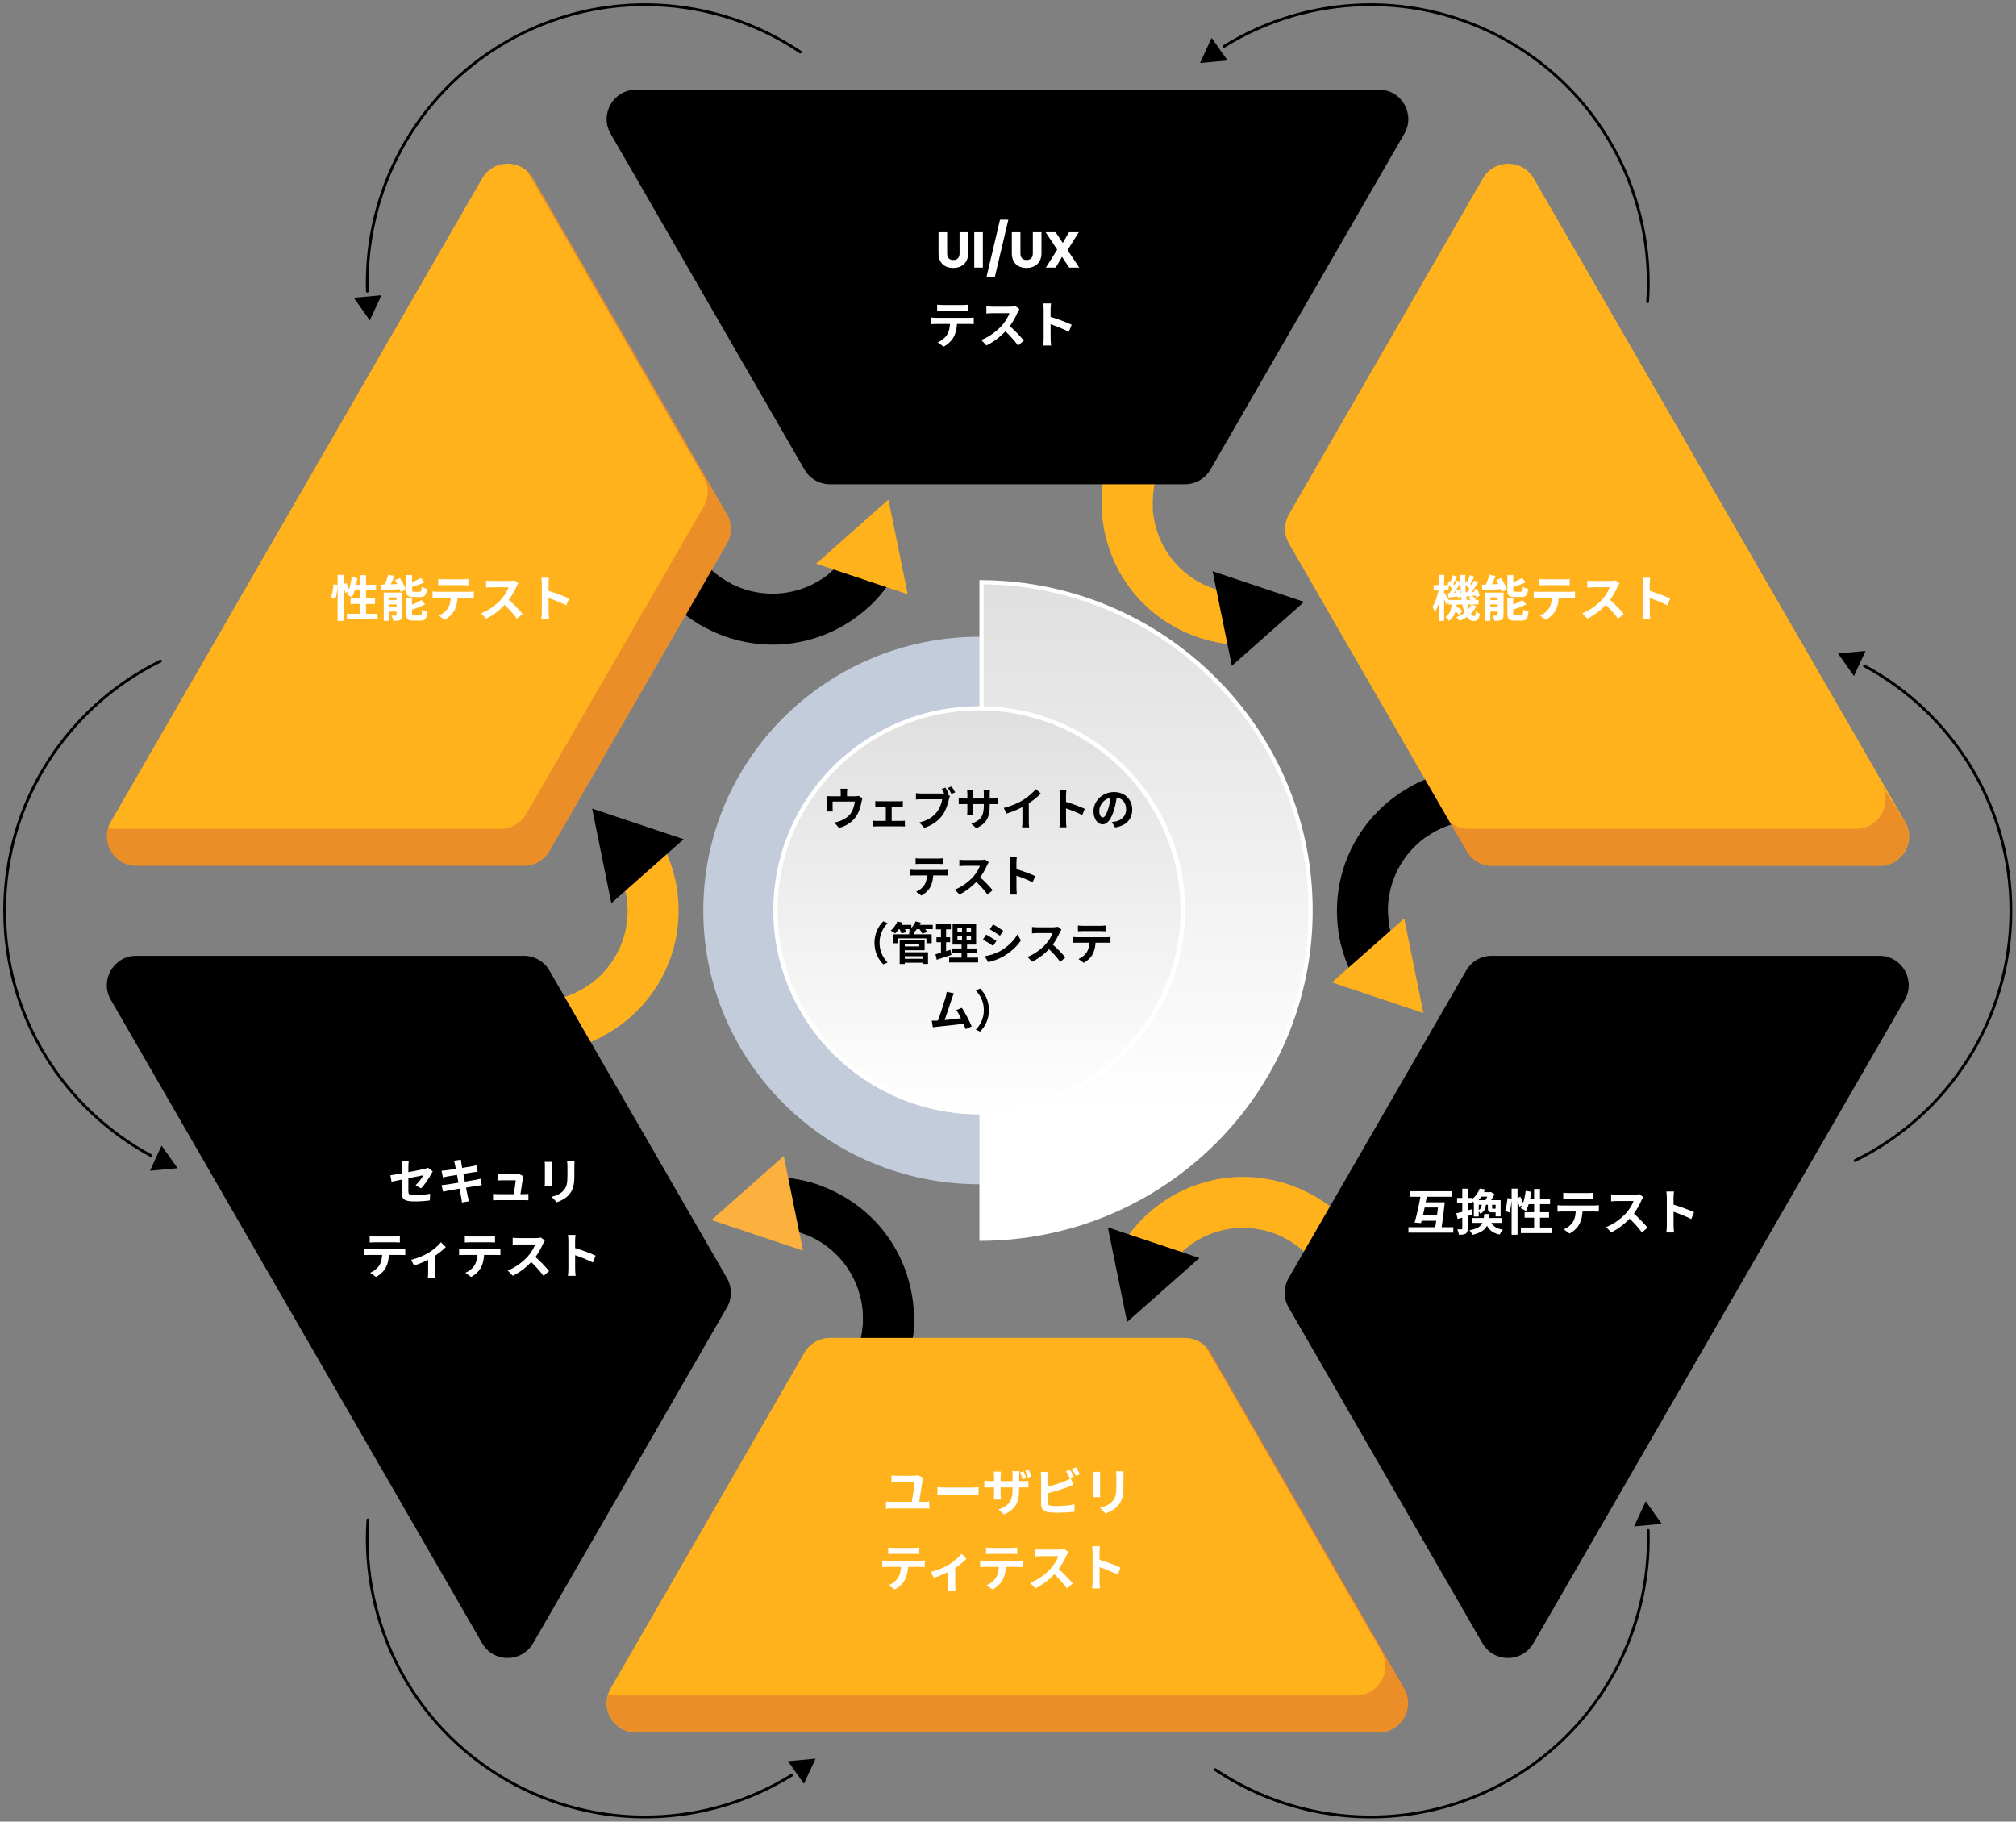 <svg width="1439" height="1300" viewBox="0 0 1439 1300" fill="none" xmlns="http://www.w3.org/2000/svg">
<rect x="0" y="0" width="1439" height="1300" fill="#808080" stroke="none"/>
<path d="M719.338 458.056C613.496 458.056 527.394 544.158 527.394 650C527.394 755.843 613.496 841.945 719.338 841.945C825.181 841.945 911.283 755.843 911.283 650C911.283 544.158 825.181 458.056 719.338 458.056Z" fill="#F2F2F2"/>
<path d="M1324.14 828.222C1390 795.95 1435.37 728.299 1435.37 650C1435.37 574.412 1393.08 508.711 1330.85 475.216" stroke="black" stroke-width="2" stroke-miterlimit="10" stroke-linecap="round"/>
<path d="M1331.64 464.503L1311.94 466.322L1323.34 482.457L1331.64 464.503Z" fill="black"/>
<path d="M1176.07 215.355C1181.06 142.181 1145.15 69.073 1077.34 29.924C1011.87 -7.87 933.834 -4.1 873.721 33.065" stroke="black" stroke-width="2" stroke-miterlimit="10" stroke-linecap="round"/>
<path d="M864.826 27.015L856.56 44.969L876.234 43.151L864.826 27.015Z" fill="black"/>
<path d="M571.271 37.133C510.398 -3.769 429.123 -9.225 361.306 29.925C295.837 67.718 260.093 137.222 262.209 207.817" stroke="black" stroke-width="2" stroke-miterlimit="10" stroke-linecap="round"/>
<path d="M252.554 212.511L263.961 228.647L272.261 210.692L252.554 212.511Z" fill="black"/>
<path d="M114.539 471.777C48.672 504.049 3.307 571.734 3.307 650C3.307 725.588 45.597 791.289 107.826 824.784" stroke="black" stroke-width="2" stroke-miterlimit="10" stroke-linecap="round"/>
<path d="M107.065 835.496L126.739 833.711L115.332 817.542L107.065 835.496Z" fill="black"/>
<path d="M262.606 1084.68C257.613 1157.85 293.522 1230.96 361.339 1270.11C426.809 1307.9 504.843 1304.13 564.956 1266.97" stroke="black" stroke-width="2" stroke-miterlimit="10" stroke-linecap="round"/>
<path d="M573.85 1273.02L582.149 1255.06L562.442 1256.85L573.85 1273.02Z" fill="black"/>
<path d="M867.405 1262.9C928.279 1303.8 1009.55 1309.26 1077.37 1270.11C1142.84 1232.31 1178.58 1162.81 1176.47 1092.22" stroke="black" stroke-width="2" stroke-miterlimit="10" stroke-linecap="round"/>
<path d="M1186.12 1087.52L1174.72 1071.35L1166.42 1089.31L1186.12 1087.52Z" fill="black"/>
<path d="M881.788 459.906C866.082 459.047 850.542 454.418 836.852 446.515C813.475 433.024 796.744 411.234 789.767 385.146C782.791 359.057 786.362 331.844 799.852 308.467L831.364 326.653C822.734 341.631 820.419 359.057 824.916 375.722C829.38 392.42 840.093 406.374 855.072 415.004C863.966 420.129 873.654 423.038 883.805 423.601L881.788 459.906Z" fill="#FFB21B"/>
<path d="M861.851 418.476C861.884 418.773 861.95 419.071 861.983 419.368C863.14 431.47 860.065 443.638 854.113 454.418C863.041 457.526 872.365 459.411 881.789 459.94L883.773 423.634C876.135 423.171 868.794 421.451 861.851 418.476Z" fill="#FFB21B"/>
<path d="M791.322 355.717C802.729 355.717 813.376 358.131 822.767 362.463C822.073 350.03 824.949 337.664 831.331 326.653L799.82 308.467C791.322 323.181 786.759 339.449 786.296 355.982C787.982 355.816 789.636 355.717 791.322 355.717Z" fill="#FFB21B"/>
<path d="M865.521 407.663L930.858 429.552L879.276 475.183L865.521 407.663Z" fill="black"/>
<path d="M863.971 335.103L1002.35 95.445C1010.42 81.459 1000.33 64 984.196 64H453.992C437.857 64 427.772 81.459 435.84 95.445L574.218 335.103C577.955 341.584 584.898 345.585 592.371 345.585H845.851C853.324 345.585 860.234 341.584 863.971 335.103Z" fill="black"/>
<path d="M669.909 180.812C669.909 187.796 674.481 191.252 680.349 191.252C686.181 191.252 691.077 187.796 691.077 180.812V165.728H684.921V180.848C684.921 183.836 683.373 185.564 680.457 185.564C677.541 185.564 676.065 183.836 676.065 180.848V165.728H669.909V180.812ZM695.4 191H701.556V165.728H695.4V191ZM704.145 197.732H710.085L719.733 156.8H713.793L704.145 197.732ZM722.222 180.812C722.222 187.796 726.794 191.252 732.662 191.252C738.494 191.252 743.39 187.796 743.39 180.812V165.728H737.234V180.848C737.234 183.836 735.686 185.564 732.77 185.564C729.854 185.564 728.378 183.836 728.378 180.848V165.728H722.222V180.812ZM763.192 191H770.356L762.004 178.472L770.032 165.728H763.048L758.584 173.36L753.508 165.728H746.344L754.624 178.148L746.524 191H753.508L758.044 183.26L763.192 191ZM668.922 217.424V222.068C670.002 221.996 671.55 221.924 672.774 221.924C675.042 221.924 685.122 221.924 687.246 221.924C688.47 221.924 689.874 221.996 691.098 222.068V217.424C689.874 217.568 688.434 217.676 687.246 217.676C685.122 217.676 675.042 217.676 672.774 217.676C671.55 217.676 670.074 217.568 668.922 217.424ZM664.71 226.604V231.32C665.718 231.248 667.122 231.212 668.166 231.212C670.434 231.212 689.622 231.212 691.746 231.212C692.754 231.212 694.122 231.248 695.058 231.284V226.604C694.086 226.784 692.502 226.82 691.746 226.82C689.622 226.82 670.434 226.82 668.166 226.82C667.05 226.82 665.79 226.748 664.71 226.604ZM683.142 229.124L678.138 229.16C678.138 233.012 677.634 236.396 675.834 239.132C674.43 241.256 671.874 243.308 669.318 244.316L673.566 247.376C676.734 245.72 679.542 242.948 680.766 240.428C682.314 237.44 683.142 233.84 683.142 229.124ZM727.674 220.628L724.758 218.432C724.002 218.684 722.598 218.864 721.014 218.864C719.43 218.864 710.214 218.864 708.306 218.864C707.262 218.864 705.03 218.756 704.058 218.612V223.76C704.85 223.688 706.83 223.508 708.306 223.508C709.854 223.508 719.034 223.508 720.546 223.508C719.718 226.064 717.522 229.628 715.146 232.328C711.762 236.072 706.218 240.464 700.386 242.624L704.13 246.512C709.71 243.884 715.146 239.42 719.178 234.776C722.274 231.176 724.938 226.28 726.414 222.86C726.738 222.104 727.386 221.024 727.674 220.628ZM719.646 231.788L716.262 235.136C720.114 238.628 724.038 242.912 726.702 246.62L730.806 243.056C728.466 240.176 723.354 234.812 719.646 231.788ZM744.954 241.58C744.954 242.984 744.846 245.18 744.594 246.584H750.246C750.066 245.108 749.922 242.588 749.922 241.58C749.922 238.916 749.886 224.84 749.886 220.88C749.886 219.368 750.066 217.82 750.21 216.524H744.594C744.846 217.82 744.954 219.584 744.954 220.88C744.954 223.904 744.954 238.808 744.954 241.58ZM748.842 225.848V231.032C752.766 232.328 758.814 234.632 762.918 236.756L764.934 231.752C761.406 230.024 753.63 227.18 748.842 225.848Z" fill="white"/>
<path opacity="0.2" d="M847.697 308.401C843.961 314.882 837.017 318.883 829.544 318.883H576.065C570.841 318.883 565.914 316.899 562.111 313.527L574.412 334.854C578.148 341.335 585.092 345.336 592.565 345.336H846.044C853.55 345.336 860.461 341.335 864.197 334.854L1002.58 95.196C1010.02 82.3 1001.98 66.429 988.027 64.081C987.564 65.668 986.936 67.222 986.043 68.743L847.697 308.401Z" fill="black"/>
<path d="M965.18 695.63C958.071 681.611 954.302 665.838 954.302 650C954.302 594.285 999.635 548.952 1055.35 548.952V585.324C1019.67 585.324 990.674 614.356 990.674 650C990.674 660.283 993.021 670.104 997.617 679.197L965.18 695.63Z" fill="black"/>
<path d="M955.293 663.723C956.814 674.833 960.154 685.678 965.179 695.664L997.617 679.23C993.054 670.237 990.739 660.548 990.673 650.364C980.456 658.333 968.122 663.359 955.293 663.723Z" fill="black"/>
<path d="M1006.91 561.352C1012.63 570.445 1016.33 581.191 1017.49 593.094C1017.62 594.582 1017.69 596.037 1017.69 597.525C1028.3 589.887 1041.3 585.324 1055.35 585.324V548.952C1037.82 548.952 1021.32 553.449 1006.91 561.352Z" fill="black"/>
<path d="M1002.31 655.456L1016.03 722.976L950.697 701.086L1002.31 655.456Z" fill="#FFB21B"/>
<path d="M920.069 387.951L1046.81 607.472C1050.55 613.953 1057.49 617.954 1064.96 617.954H1341.69C1357.82 617.954 1367.91 600.495 1359.84 586.508L1094.75 127.329C1086.69 113.342 1066.52 113.342 1058.45 127.329L920.069 366.987C916.333 373.468 916.333 381.47 920.069 387.951Z" fill="#FFB21B"/>
<path opacity="0.2" d="M1324.9 591.474H1048.17C1042.95 591.474 1038.02 589.49 1034.22 586.117L1046.55 607.444C1050.29 613.925 1057.23 617.926 1064.71 617.926H1341.43C1357.57 617.926 1367.65 600.467 1359.58 586.481L1343.05 560.028C1351.12 573.982 1341.03 591.474 1324.9 591.474Z" fill="#9E005D"/>
<path d="M943.357 908.671C934.727 893.693 920.773 883.012 904.075 878.516C887.377 874.052 869.951 876.333 855.006 884.963C846.111 890.122 838.771 897.032 833.183 905.563L802.729 885.691C811.326 872.531 823.098 861.388 836.82 853.452C860.197 839.961 887.443 836.39 913.499 843.367C939.587 850.344 961.377 867.075 974.868 890.452L943.357 908.671Z" fill="#FFB21B"/>
<path d="M822.007 863.934C814.567 870.249 808.053 877.59 802.729 885.724L833.183 905.596C837.68 898.718 843.367 892.932 850.046 888.237C838.539 882.88 828.884 874.548 822.007 863.934Z" fill="#FFB21B"/>
<path d="M939.72 854.543C934.595 865.818 926.328 875.87 916.276 883.111C927.552 888.699 936.942 897.495 943.39 908.638L974.901 890.452C966.205 875.506 954.136 863.272 939.72 854.543Z" fill="#FFB21B"/>
<path d="M856.13 897.793L804.515 943.423L790.76 875.903L856.13 897.793Z" fill="black"/>
<path d="M1046.55 692.588L919.814 912.11C916.078 918.59 916.078 926.592 919.814 933.073L1058.19 1172.73C1066.26 1186.72 1086.43 1186.72 1094.5 1172.73L1359.58 713.552C1367.65 699.565 1357.57 682.106 1341.43 682.106H1064.71C1057.23 682.106 1050.32 686.107 1046.55 692.588Z" fill="black"/>
<path d="M1006.45 850.14V854.06H1036.38V850.14H1006.45ZM1014.75 858.015V861.76H1028.71V858.015H1014.75ZM1012.96 867.43V871.175H1027.59V867.43H1012.96ZM1005.33 875.795V879.68H1037.36V875.795H1005.33ZM1014.08 852.905C1013.07 859.205 1011.25 867.36 1009.74 872.505L1014.33 872.855C1015.66 867.78 1017.44 859.52 1018.67 852.905H1014.08ZM1026.75 858.015C1026.23 864.245 1025.14 872.225 1024.2 877.265H1028.82C1029.62 872.4 1030.6 864.42 1031.27 858.015H1026.75ZM1056.19 848.215C1055.21 851.05 1053.14 854.165 1049.75 856.44C1050.62 856.965 1051.92 858.155 1052.51 859.03C1056.36 856.16 1058.57 852.59 1060.07 848.81L1056.19 848.215ZM1057.17 850.77L1055.24 853.99H1064.03V850.77H1057.17ZM1057.73 858.89C1057.62 861.305 1057.1 862.915 1054.86 863.895C1055.49 864.385 1056.29 865.4 1056.64 866.135C1059.72 864.665 1060.46 862.285 1060.7 858.89H1057.73ZM1062.03 859.03V861.9C1062.03 864.455 1062.56 865.19 1065.15 865.19C1065.64 865.19 1066.93 865.19 1067.42 865.19C1069.03 865.19 1069.87 864.7 1070.19 863.16C1069.35 863.02 1068.16 862.6 1067.6 862.18C1067.53 862.495 1067.39 862.6 1066.97 862.6C1066.72 862.6 1065.85 862.6 1065.64 862.6C1065.11 862.6 1065.08 862.53 1065.08 861.9V859.03H1062.03ZM1050.48 869.25V872.715H1072.29V869.25H1050.48ZM1063.5 870.405L1059.86 870.79C1061.44 876.46 1064.27 879.75 1070.47 881.045C1070.96 879.995 1071.97 878.35 1072.85 877.58C1067.53 876.775 1064.73 874.395 1063.5 870.405ZM1055.52 856.51H1052.02V868.165H1055.52V859.8H1068.47V856.51H1055.52ZM1067.56 856.51V868.095H1071.13V856.51H1067.56ZM1062.66 850.77V851.47C1062.14 853.01 1060.98 855.53 1059.93 857.105C1060.77 857.525 1062 858.295 1062.77 858.855C1064.06 857.14 1065.74 854.445 1066.76 852.31L1064.1 850.63L1063.5 850.77H1062.66ZM1059.41 866.38C1058.99 872.785 1058.01 876.25 1048.91 878C1049.68 878.77 1050.62 880.275 1050.97 881.255C1061.12 878.91 1062.7 874.29 1063.22 866.38H1059.41ZM1039.49 865.89L1040.44 869.915C1043.52 869.04 1047.37 867.92 1050.97 866.8L1050.41 863.02C1046.46 864.14 1042.29 865.26 1039.49 865.89ZM1040.05 854.935V858.785H1050.76V854.935H1040.05ZM1043.76 848.32V876.705C1043.76 877.195 1043.59 877.3 1043.17 877.3C1042.75 877.335 1041.52 877.335 1040.26 877.265C1040.75 878.42 1041.24 880.135 1041.35 881.185C1043.62 881.185 1045.13 881.045 1046.18 880.38C1047.26 879.75 1047.61 878.665 1047.61 876.705V848.32H1043.76ZM1078.97 848.285V881.15H1083.21V848.285H1078.97ZM1076.03 855.005C1075.79 857.91 1075.19 861.83 1074.32 864.21L1077.43 865.295C1078.27 862.635 1078.87 858.47 1079.04 855.425L1076.03 855.005ZM1082.37 855.285C1083.28 857.175 1084.22 859.625 1084.54 861.165L1087.55 859.73C1087.2 858.26 1086.18 855.88 1085.2 854.06L1082.37 855.285ZM1089.02 849.895C1088.46 854.585 1087.3 859.345 1085.45 862.285C1086.46 862.705 1088.35 863.615 1089.19 864.21C1091.01 860.92 1092.38 855.74 1093.08 850.525L1089.02 849.895ZM1090.24 855.355L1089.05 859.345H1106.41V855.355H1090.24ZM1095.04 848.495V878.35H1099.24V848.495H1095.04ZM1088.25 865.085V869.005H1105.68V865.085H1088.25ZM1085.62 876.04V880.03H1107.5V876.04H1085.62ZM1115.83 851.19V855.705C1116.88 855.635 1118.38 855.565 1119.57 855.565C1121.78 855.565 1131.58 855.565 1133.64 855.565C1134.83 855.565 1136.2 855.635 1137.39 855.705V851.19C1136.2 851.33 1134.8 851.435 1133.64 851.435C1131.58 851.435 1121.78 851.435 1119.57 851.435C1118.38 851.435 1116.95 851.33 1115.83 851.19ZM1111.73 860.115V864.7C1112.71 864.63 1114.08 864.595 1115.09 864.595C1117.3 864.595 1135.95 864.595 1138.02 864.595C1139 864.595 1140.33 864.63 1141.24 864.665V860.115C1140.29 860.29 1138.75 860.325 1138.02 860.325C1135.95 860.325 1117.3 860.325 1115.09 860.325C1114.01 860.325 1112.78 860.255 1111.73 860.115ZM1129.65 862.565L1124.79 862.6C1124.79 866.345 1124.3 869.635 1122.55 872.295C1121.18 874.36 1118.7 876.355 1116.21 877.335L1120.34 880.31C1123.42 878.7 1126.15 876.005 1127.34 873.555C1128.85 870.65 1129.65 867.15 1129.65 862.565ZM1172.95 854.305L1170.11 852.17C1169.38 852.415 1168.01 852.59 1166.47 852.59C1164.93 852.59 1155.97 852.59 1154.12 852.59C1153.1 852.59 1150.93 852.485 1149.99 852.345V857.35C1150.76 857.28 1152.68 857.105 1154.12 857.105C1155.62 857.105 1164.55 857.105 1166.02 857.105C1165.21 859.59 1163.08 863.055 1160.77 865.68C1157.48 869.32 1152.09 873.59 1146.42 875.69L1150.06 879.47C1155.48 876.915 1160.77 872.575 1164.69 868.06C1167.7 864.56 1170.29 859.8 1171.72 856.475C1172.04 855.74 1172.67 854.69 1172.95 854.305ZM1165.14 865.155L1161.85 868.41C1165.6 871.805 1169.41 875.97 1172 879.575L1175.99 876.11C1173.72 873.31 1168.75 868.095 1165.14 865.155ZM1189.75 874.675C1189.75 876.04 1189.64 878.175 1189.4 879.54H1194.89C1194.72 878.105 1194.58 875.655 1194.58 874.675C1194.58 872.085 1194.54 858.4 1194.54 854.55C1194.54 853.08 1194.72 851.575 1194.86 850.315H1189.4C1189.64 851.575 1189.75 853.29 1189.75 854.55C1189.75 857.49 1189.75 871.98 1189.75 874.675ZM1193.53 859.38V864.42C1197.34 865.68 1203.22 867.92 1207.21 869.985L1209.17 865.12C1205.74 863.44 1198.18 860.675 1193.53 859.38Z" fill="white"/>
<path opacity="0.2" d="M1345.04 682.438C1344.57 684.025 1343.94 685.579 1343.05 687.1L1077.97 1146.28C1071.09 1158.22 1055.38 1159.94 1045.89 1151.47L1058.16 1172.73C1066.23 1186.72 1086.4 1186.72 1094.47 1172.73L1359.55 713.552C1367.02 700.657 1358.99 684.785 1345.04 682.438Z" fill="black"/>
<path d="M638.856 991.716L607.345 973.53C615.975 958.551 618.29 941.126 613.793 924.461C609.329 907.763 598.616 893.809 583.67 885.179C574.776 880.021 565.087 877.144 554.903 876.582L556.887 840.276C572.825 841.136 587.936 845.666 601.856 853.668C625.233 867.159 641.965 888.949 648.941 915.037C655.918 941.126 652.347 968.339 638.856 991.716Z" fill="black"/>
<path d="M646.891 943.176C635.649 943.176 625.134 940.828 615.843 936.562C616.768 949.359 613.892 962.155 607.345 973.497L638.856 991.682C647.585 976.572 652.148 959.841 652.413 942.845C650.561 943.076 648.743 943.176 646.891 943.176Z" fill="black"/>
<path d="M576.264 879.558C575.139 867.82 578.016 855.982 583.637 845.435C575.04 842.525 566.146 840.772 556.92 840.276L554.937 876.582C562.442 876.979 569.684 878.698 576.561 881.608C576.462 880.947 576.33 880.252 576.264 879.558Z" fill="black"/>
<path d="M573.156 892.52L507.818 870.663L559.433 825L573.156 892.52Z" fill="#FCB03E"/>
<path d="M574.185 965.329L435.84 1204.99C427.772 1218.97 437.857 1236.43 453.992 1236.43H984.196C1000.33 1236.43 1010.42 1218.97 1002.35 1204.99L863.971 965.329C860.234 958.849 853.29 954.848 845.818 954.848H592.338C584.865 954.848 577.922 958.849 574.185 965.329Z" fill="#FFB21B"/>
<path opacity="0.2" d="M864.23 965.329C863.106 963.378 861.651 961.659 859.998 960.204L986.043 1178.54C994.111 1192.52 984.026 1209.98 967.891 1209.98H437.687C436.43 1209.98 435.24 1209.85 434.082 1209.65C430.28 1222.58 439.836 1236.43 454.219 1236.43H984.423C1000.56 1236.43 1010.64 1218.97 1002.58 1204.99L864.23 965.329Z" fill="#9E005D"/>
<path d="M383.327 751.048V714.676C419.005 714.676 448.003 685.645 448.003 650C448.003 639.717 445.655 629.897 441.059 620.804L473.497 604.37C480.606 618.39 484.375 634.195 484.375 650C484.375 705.716 439.042 751.048 383.327 751.048Z" fill="#FFB21B"/>
<path d="M483.02 635.65C483.119 635.65 483.218 635.65 483.317 635.65C481.763 624.772 478.457 614.157 473.53 604.37L441.093 620.804C445.358 629.235 447.64 638.262 447.97 647.719C458.221 640.246 470.356 635.65 483.02 635.65Z" fill="#FFB21B"/>
<path d="M419.402 706.278C419.335 705.451 419.269 704.591 419.236 703.765C408.953 710.642 396.619 714.676 383.327 714.676V751.048C400.455 751.048 416.624 746.75 430.776 739.178C424.593 729.853 420.559 718.743 419.402 706.278Z" fill="#FFB21B"/>
<path d="M436.364 644.577L422.642 577.058L487.979 598.914L436.364 644.577Z" fill="black"/>
<path opacity="0.2" d="M518.83 933.073C522.566 926.592 522.566 918.59 518.83 912.109L392.09 692.588C390.966 690.637 389.511 688.918 387.858 687.463L502.264 885.657C506 892.138 506 900.14 502.264 906.62L371.16 1133.71L363.918 1146.28C357.041 1158.22 341.335 1159.93 331.845 1151.47L344.112 1172.73C352.18 1186.72 372.35 1186.72 380.418 1172.73L387.659 1160.17L518.83 933.073Z" fill="#9E005D"/>
<path d="M551.498 460.039C516.548 460.039 482.524 441.919 463.809 409.548L495.32 391.362C513.142 422.245 552.788 432.859 583.671 415.037C592.565 409.912 599.906 402.968 605.494 394.437L635.947 414.31C627.218 427.668 615.777 438.514 601.857 446.548C585.985 455.675 568.626 460.039 551.498 460.039Z" fill="black"/>
<path d="M619.348 433.719C625.631 427.999 631.219 421.518 635.947 414.277L605.494 394.404C601.625 400.323 596.864 405.415 591.375 409.714C602.849 415.004 612.438 423.237 619.348 433.719Z" fill="black"/>
<path d="M522.665 416.955C511.588 411.499 501.933 402.836 495.32 391.362L463.809 409.548C472.968 425.42 485.83 437.852 500.677 446.416C505.206 434.976 512.977 424.659 522.665 416.955Z" fill="black"/>
<path d="M582.547 402.241L634.162 356.577L647.917 424.097L582.547 402.241Z" fill="#FFB21B"/>
<path d="M392.123 607.444L518.863 387.923C522.599 381.442 522.599 373.441 518.863 366.96L380.484 127.302C372.416 113.315 352.246 113.315 344.178 127.302L79.093 586.448C71.025 600.435 81.109 617.893 97.245 617.893H373.97C381.443 617.926 388.386 613.925 392.123 607.444Z" fill="#FFB21B"/>
<path opacity="0.2" d="M502.297 361.471L375.557 580.992C371.821 587.473 364.877 591.474 357.404 591.474H80.68C79.423 591.474 78.233 591.342 77.076 591.143C73.273 604.072 82.829 617.926 97.212 617.926H373.937C381.443 617.926 388.353 613.925 392.09 607.445L518.83 387.923C522.566 381.442 522.566 373.441 518.83 366.96L380.484 127.302C379.293 125.252 377.839 123.565 376.218 122.11L502.297 340.507C506.066 346.988 506.066 354.99 502.297 361.471Z" fill="#9E005D"/>
<ellipse cx="699.102" cy="649.776" rx="197.102" ry="195.357" fill="#C2CCDA"/>
<path d="M935.484 649.776C935.484 778.654 830.475 883.247 700.603 884.047V883.985V883.906V883.825V883.743V883.658V883.572V883.483V883.393V883.301V883.207V883.111V883.013V882.914V882.812V882.709V882.604V882.496V882.387V882.277V882.164V882.049V881.933V881.814V881.694V881.572V881.448V881.322V881.194V881.065V880.933V880.8V880.665V880.528V880.389V880.249V880.106V879.962V879.816V879.668V879.518V879.366V879.213V879.057V878.9V878.741V878.581V878.418V878.254V878.087V877.919V877.749V877.578V877.404V877.229V877.052V876.873V876.692V876.51V876.325V876.139V875.951V875.762V875.57V875.377V875.182V874.985V874.786V874.586V874.384V874.18V873.974V873.767V873.558V873.346V873.134V872.919V872.703V872.485V872.265V872.043V871.82V871.595V871.368V871.139V870.909V870.677V870.443V870.208V869.97V869.731V869.49V869.248V869.004V868.758V868.51V868.26V868.009V867.756V867.502V867.246V866.987V866.728V866.466V866.203V865.938V865.672V865.403V865.133V864.862V864.588V864.313V864.036V863.758V863.478V863.196V862.912V862.627V862.34V862.052V861.761V861.469V861.176V860.88V860.583V860.285V859.985V859.683V859.379V859.074V858.767V858.458V858.148V857.836V857.522V857.207V856.89V856.572V856.251V855.93V855.606V855.281V854.954V854.626V854.296V853.964V853.631V853.296V852.96V852.622V852.282V851.94V851.597V851.253V850.907V850.559V850.209V849.858V849.506V849.151V848.795V848.438V848.079V847.718V847.356V846.992V846.627V846.26V845.891V845.521V845.149V844.776V844.401V844.024V843.646V843.266V842.885V842.502V842.118V841.732V841.345V840.956V840.565V840.173V839.779V839.384V838.987V838.588V838.189V837.787V837.384V836.979V836.573V836.166V835.756V835.346V834.933V834.52V834.104V833.688V833.269V832.849V832.428V832.005V831.58V831.154V830.727V830.298V829.867V829.435V829.002V828.567V828.13V827.692V827.253V826.812V826.369V825.925V825.48V825.033V824.584V824.135V823.683V823.23V822.776V822.32V821.863V821.404V820.943V820.482V820.019V819.554V819.088V818.62V818.151V817.68V817.208V816.735V816.26V815.784V815.306V814.827V814.346V813.864V813.38V812.895V812.409V811.921V811.432V810.941V810.449V809.955V809.46V808.964V808.466V807.967V807.466V806.964V806.461V805.956V805.449V804.942V804.432V803.922V803.41V802.897V802.382V801.866V801.348V800.829V800.309V799.787V799.264V798.74V798.214V797.686V797.158V796.628V796.097V795.564V795.03V794.494V793.957V793.419V792.88V792.339V791.796V791.253V790.708V790.161V789.614V789.065V788.514V787.962V787.409V786.855V786.299V785.742V785.184V784.624V784.063V783.5V782.936V782.371V781.805V781.237V780.668V780.098V779.526V778.953V778.379V777.803V777.226V776.648V776.068V775.487V774.905V774.322V773.737V773.151V772.564V771.975V771.385V770.794V770.201V769.607V769.012V768.416V767.818V767.22V766.619V766.018V765.415V764.811V764.206V763.599V762.992V762.383V761.772V761.161V760.548V759.934V759.319V758.702V758.084V757.465V756.845V756.223V755.601V754.977V754.351V753.725V753.097V752.468V751.838V751.207V750.574V749.94V749.305V748.669V748.031V747.393V746.753V746.111V745.469V744.826V744.181V743.535V742.888V742.239V741.59V740.939V740.287V739.634V738.98V738.324V737.667V737.01V736.351V735.69V735.029V734.366V733.703V733.038V732.372V731.704V731.036V730.366V729.695V729.023V728.35V727.676V727.001V726.324V725.647V724.968V724.288V723.607V722.924V722.241V721.556V720.871V720.184V719.496V718.807V718.117V717.425V716.733V716.039V715.344V714.649V713.952V713.253V712.554V711.854V711.153V710.45V709.746V709.042V708.336V707.629V706.921V706.212V705.502V704.79V704.078V703.364V702.65V701.934V701.217V700.5V699.781V699.061V698.34V697.617V696.894V696.17V695.445V694.718V693.991V693.262V692.533V691.802V691.07V690.338V689.604V688.869V688.133V687.396V686.658V685.919V685.179V684.438V683.696V682.952V682.208V681.463V680.717V679.969V679.221V678.472V677.721V676.97V676.217V675.464V674.71V673.954V673.198V672.44V671.682V670.922V670.162V669.4V668.638V667.875V667.112V666.349V665.587V664.825V664.062V663.3V662.539V661.777V661.016V660.254V659.493V658.732V657.971V657.211V656.451V655.691V654.931V654.171V653.412V652.653V651.894V651.135V650.377V649.619V648.861V648.103V647.346V646.589V645.832V645.075V644.319V643.563V642.808V642.053V641.298V640.543V639.789V639.035V638.281V637.528V636.775V636.022V635.27V634.518V633.767V633.016V632.265V631.515V630.765V630.015V629.266V628.518V627.769V627.021V626.274V625.527V624.78V624.034V623.289V622.543V621.798V621.054V620.31V619.567V618.824V618.082V617.34V616.598V615.857V615.117V614.377V613.637V612.898V612.16V611.422V610.685V609.948V609.212V608.476V607.741V607.006V606.272V605.539V604.806V604.074V603.342V602.611V601.881V601.151V600.422V599.693V598.965V598.238V597.511V596.785V596.059V595.334V594.61V593.887V593.164V592.441V591.72V590.999V590.279V589.559V588.841V588.123V587.405V586.689V585.973V585.257V584.543V583.829V583.116V582.404V581.692V580.981V580.271V579.562V578.854V578.146V577.439V576.733V576.027V575.323V574.619V573.916V573.214V572.513V571.812V571.112V570.413V569.715V569.018V568.322V567.626V566.932V566.238V565.545V564.853V564.162V563.472V562.782V562.094V561.406V560.72V560.034V559.349V558.665V557.982V557.3V556.619V555.939V555.26V554.582V553.904V553.228V552.553V551.878V551.205V550.533V549.861V549.191V548.521V547.853V547.185V546.519V545.854V545.189V544.526V543.864V543.203V542.542V541.883V541.225V540.568V539.912V539.258V538.604V537.951V537.3V536.649V536V535.352V534.704V534.058V533.414V532.77V532.127V531.486V530.845V530.206V529.568V528.931V528.295V527.661V527.028V526.395V525.764V525.135V524.506V523.879V523.252V522.627V522.004V521.381V520.76V520.14V519.521V518.903V518.287V517.672V517.058V516.446V515.834V515.224V514.616V514.008V513.402V512.797V512.194V511.592V510.991V510.391V509.793V509.196V508.6V508.006V507.413V506.822V506.231V505.643V505.055V504.469V503.884V503.301V502.719V502.139V501.559V500.982V500.405V499.831V499.257V498.685V498.114V497.545V496.977V496.411V495.846V495.283V494.721V494.161V493.602V493.044V492.488V491.934V491.381V490.829V490.279V489.731V489.184V488.638V488.094V487.552V487.011V486.472V485.934V485.398V484.863V484.33V483.798V483.268V482.74V482.213V481.688V481.164V480.642V480.122V479.603V479.086V478.57V478.057V477.544V477.034V476.525V476.017V475.512V475.008V474.505V474.005V473.506V473.008V472.513V472.019V471.526V471.036V470.547V470.06V469.574V469.091V468.609V468.128V467.65V467.173V466.698V466.225V465.753V465.284V464.816V464.35V463.885V463.423V462.962V462.503V462.046V461.59V461.137V460.685V460.235V459.787V459.34V458.896V458.453V458.013V457.574V457.137V456.702V456.268V455.837V455.407V454.98V454.554V454.13V453.708V453.288V452.87V452.454V452.04V451.627V451.217V450.808V450.402V449.997V449.595V449.194V448.795V448.399V448.004V447.611V447.22V446.832V446.445V446.06V445.677V445.297V444.918V444.541V444.167V443.794V443.423V443.055V442.688V442.324V441.961V441.601V441.243V440.887V440.533V440.181V439.831V439.483V439.138V438.794V438.453V438.113V437.776V437.441V437.108V436.777V436.449V436.122V435.798V435.476V435.156V434.838V434.522V434.209V433.897V433.588V433.282V432.977V432.674V432.374V432.076V431.78V431.487V431.196V430.906V430.62V430.335V430.053V429.773V429.495V429.219V428.946V428.675V428.407V428.14V427.876V427.615V427.355V427.098V426.843V426.591V426.341V426.093V425.847V425.604V425.364V425.125V424.889V424.656V424.424V424.195V423.969V423.745V423.523V423.304V423.087V422.873V422.66V422.451V422.244V422.039V421.836V421.637V421.439V421.244V421.052V420.862V420.674V420.489V420.306V420.126V419.948V419.773V419.601V419.43V419.263V419.098V418.935V418.775V418.618V418.463V418.31V418.16V418.013V417.868V417.726V417.586V417.449V417.315V417.183V417.054V416.927V416.803V416.681V416.563V416.446V416.333V416.222V416.113V416.008V415.905V415.804V415.706V415.611V415.519V415.505C830.475 416.304 935.484 520.897 935.484 649.776Z" fill="url(#paint0_linear_1287_6516)" stroke="white" stroke-width="3"/>
<path d="M844.408 649.776C844.408 729.296 779.364 793.783 699.101 793.783C618.837 793.783 553.794 729.296 553.794 649.776C553.794 570.255 618.837 505.769 699.101 505.769C779.364 505.769 844.408 570.255 844.408 649.776Z" fill="url(#paint1_linear_1287_6516)" stroke="white" stroke-width="3"/>
<path d="M844.114 649.507C844.114 729.028 779.07 793.515 698.807 793.515C618.544 793.515 553.5 729.028 553.5 649.507C553.5 569.987 618.544 505.5 698.807 505.5C779.07 505.5 844.114 569.987 844.114 649.507Z" fill="url(#paint2_linear_1287_6516)" stroke="white" stroke-width="3"/>
<path d="M387.758 1160.17L518.863 933.073C522.599 926.592 522.599 918.59 518.863 912.11L392.123 692.588C388.386 686.107 381.443 682.106 373.97 682.106H97.245C81.109 682.106 71.025 699.565 79.093 713.552L344.178 1172.73C352.246 1186.72 372.416 1186.72 380.484 1172.73L387.758 1160.17Z" fill="black"/>
<path d="M604.804 562.888H599.876C600.068 564.264 600.1 564.904 600.1 565.832C600.1 566.664 600.1 569.032 600.1 570.44H604.58C604.58 569.224 604.58 566.664 604.58 565.832C604.58 564.904 604.612 564.264 604.804 562.888ZM615.556 569.64L612.804 567.944C612.228 568.136 611.46 568.264 610.148 568.264H593.284C592.068 568.264 591.108 568.232 590.02 568.136C590.148 568.872 590.148 570.152 590.148 570.856C590.148 572.072 590.148 575.368 590.148 576.424C590.148 577.288 590.116 578.312 590.02 579.112H594.436C594.34 578.472 594.308 577.448 594.308 576.744C594.308 575.752 594.308 573.16 594.308 572.04H610.18C609.796 574.888 608.964 577.928 607.364 580.296C605.54 582.856 602.724 584.744 600.1 585.736C598.756 586.28 597.028 586.76 595.556 587.016L598.884 590.856C604.58 589.352 609.412 585.96 611.94 581.256C613.54 578.344 614.372 575.24 614.948 572.168C615.076 571.56 615.332 570.344 615.556 569.64ZM624.772 571.688V575.688C625.476 575.624 626.628 575.592 627.332 575.592H641.956C642.692 575.592 643.652 575.624 644.452 575.688V571.688C643.684 571.784 642.756 571.848 641.956 571.848H627.332C626.628 571.848 625.476 571.784 624.772 571.688ZM632.292 588.04H636.484V573.864H632.292V588.04ZM623.172 585.672V589.864C624.004 589.768 624.996 589.736 625.796 589.736H643.46C644.036 589.736 645.22 589.768 645.892 589.864V585.672C645.22 585.768 644.356 585.864 643.46 585.864H625.796C624.964 585.864 623.972 585.8 623.172 585.672ZM674.788 562.056L672.132 563.144C672.964 564.424 673.924 566.056 674.564 567.4L677.22 566.28C676.644 565.096 675.588 563.272 674.788 562.056ZM679.236 561.224L676.58 562.312C677.476 563.496 678.468 565.288 679.14 566.6L681.796 565.48C681.188 564.328 680.068 562.408 679.236 561.224ZM678.084 568.072L674.916 566.056C674.084 566.28 673.06 566.312 672.42 566.312C670.628 566.312 660.004 566.312 657.604 566.312C656.548 566.312 654.756 566.152 653.796 566.024V570.568C654.628 570.504 656.164 570.408 657.604 570.408C660.004 570.408 670.596 570.408 672.516 570.408C672.1 573.16 670.884 576.808 668.74 579.464C666.18 582.696 662.564 585.48 656.228 586.952L659.716 590.792C665.412 588.968 669.668 585.8 672.58 581.96C675.236 578.408 676.644 573.416 677.38 570.28C677.54 569.608 677.796 568.68 678.084 568.072ZM706.436 574.888V566.504C706.436 565.224 706.564 564.2 706.628 563.56H702.052C702.18 564.168 702.244 565.224 702.244 566.504V575.016C702.244 582.888 699.556 585.672 693.348 587.816L696.772 591.048C704.516 587.624 706.436 582.792 706.436 574.888ZM694.852 563.816H690.308C690.436 564.808 690.5 565.8 690.5 566.696V578.152C690.5 579.592 690.404 580.904 690.34 581.512H694.82C694.756 580.904 694.66 579.592 694.66 578.152V566.728C694.66 565.448 694.788 564.424 694.852 563.816ZM684.324 569.576V573.928C685.06 573.896 686.18 573.832 687.78 573.832H708.804C710.468 573.832 711.62 573.832 712.324 573.928V569.672C711.428 569.8 710.468 569.896 708.772 569.896H687.78C686.212 569.896 684.9 569.672 684.324 569.576ZM716.484 576.584L718.468 580.616C723.524 579.112 728.708 576.712 732.324 574.568C736.1 572.296 740.004 569.288 742.916 566.344L739.46 563.08C737.38 565.608 733.732 568.808 730.468 570.824C726.884 573.032 722.212 575.112 716.484 576.584ZM729.796 572.904V586.248C729.796 587.656 729.668 589.672 729.54 590.44H734.628C734.404 589.64 734.34 587.656 734.34 586.248V571.816L729.796 572.904ZM756.516 585.96C756.516 587.208 756.42 589.16 756.196 590.408H761.22C761.06 589.096 760.932 586.856 760.932 585.96C760.932 583.592 760.9 571.08 760.9 567.56C760.9 566.216 761.06 564.84 761.188 563.688H756.196C756.42 564.84 756.516 566.408 756.516 567.56C756.516 570.248 756.516 583.496 756.516 585.96ZM759.972 571.976V576.584C763.46 577.736 768.836 579.784 772.484 581.672L774.276 577.224C771.14 575.688 764.228 573.16 759.972 571.976ZM797.412 567.08L793.028 566.952C792.708 570.312 792.004 573.992 791.076 577C789.732 581.32 788.516 583.368 787.14 583.368C785.924 583.368 784.644 581.8 784.644 578.568C784.644 574.536 788.356 569 795.14 569C800.676 569 803.812 572.584 803.812 577.608C803.812 582.312 800.612 585.224 796.548 586.216C795.684 586.408 794.788 586.568 793.54 586.728L795.972 590.504C804.036 589.256 808.164 584.488 808.164 577.768C808.164 570.76 803.14 565.256 795.236 565.256C786.948 565.256 780.516 571.592 780.516 578.952C780.516 584.36 783.46 588.296 787.044 588.296C790.532 588.296 793.284 584.328 795.204 577.864C796.324 574.088 796.964 570.344 797.412 567.08ZM653.541 612.488V616.616C654.501 616.552 655.877 616.488 656.965 616.488C658.981 616.488 667.941 616.488 669.829 616.488C670.917 616.488 672.165 616.552 673.253 616.616V612.488C672.165 612.616 670.885 612.712 669.829 612.712C667.941 612.712 658.981 612.712 656.965 612.712C655.877 612.712 654.565 612.616 653.541 612.488ZM649.797 620.648V624.84C650.693 624.776 651.941 624.744 652.869 624.744C654.885 624.744 671.941 624.744 673.829 624.744C674.725 624.744 675.941 624.776 676.773 624.808V620.648C675.909 620.808 674.501 620.84 673.829 620.84C671.941 620.84 654.885 620.84 652.869 620.84C651.877 620.84 650.757 620.776 649.797 620.648ZM666.181 622.888L661.733 622.92C661.733 626.344 661.285 629.352 659.685 631.784C658.437 633.672 656.165 635.496 653.893 636.392L657.669 639.112C660.485 637.64 662.981 635.176 664.069 632.936C665.445 630.28 666.181 627.08 666.181 622.888ZM705.765 615.336L703.173 613.384C702.501 613.608 701.253 613.768 699.845 613.768C698.437 613.768 690.245 613.768 688.549 613.768C687.621 613.768 685.637 613.672 684.773 613.544V618.12C685.477 618.056 687.237 617.896 688.549 617.896C689.925 617.896 698.085 617.896 699.429 617.896C698.693 620.168 696.741 623.336 694.629 625.736C691.621 629.064 686.693 632.968 681.509 634.888L684.837 638.344C689.797 636.008 694.629 632.04 698.213 627.912C700.965 624.712 703.333 620.36 704.645 617.32C704.933 616.648 705.509 615.688 705.765 615.336ZM698.629 625.256L695.621 628.232C699.045 631.336 702.533 635.144 704.901 638.44L708.549 635.272C706.469 632.712 701.925 627.944 698.629 625.256ZM721.125 633.96C721.125 635.208 721.029 637.16 720.805 638.408H725.829C725.669 637.096 725.541 634.856 725.541 633.96C725.541 631.592 725.509 619.08 725.509 615.56C725.509 614.216 725.669 612.84 725.797 611.688H720.805C721.029 612.84 721.125 614.408 721.125 615.56C721.125 618.248 721.125 631.496 721.125 633.96ZM724.581 619.976V624.584C728.069 625.736 733.445 627.784 737.093 629.672L738.885 625.224C735.749 623.688 728.837 621.16 724.581 619.976ZM624.2 672.84C624.2 679.688 627.048 684.808 630.504 688.232L633.544 686.856C630.312 683.432 627.816 678.984 627.816 672.84C627.816 666.728 630.312 662.28 633.544 658.856L630.504 657.48C627.048 660.904 624.2 666.024 624.2 672.84ZM644.424 684.232V687.048H660.04V684.232H644.424ZM649 664.552V668.392H652.712V664.552H649ZM637.192 666.76V673.128H640.808V669.64H661.288V673.128H665.032V666.76H637.192ZM644.296 670.984V673.736H656.136V675.4H644.296V678.152H659.976V670.984H644.296ZM644.456 679.592V682.408H658.568V687.912H662.408V679.592H644.456ZM642.184 670.984V687.944H645.832V670.984H642.184ZM640.424 660.072V663.08H650.504V660.072H640.424ZM653.384 660.072V663.08H665.8V660.072H653.384ZM640.552 657.576C639.56 660.008 637.736 662.504 635.816 664.104C636.68 664.552 638.216 665.576 638.952 666.152C640.84 664.328 642.888 661.416 644.136 658.536L640.552 657.576ZM653.576 657.576C652.648 659.912 650.856 662.248 648.808 663.72C649.768 664.136 651.4 664.968 652.168 665.544C654.088 663.88 656.072 661.224 657.224 658.472L653.576 657.576ZM641.608 662.408C642.376 663.56 643.208 665.192 643.496 666.184L646.952 665.192C646.568 664.168 645.672 662.632 644.872 661.544L641.608 662.408ZM655.912 662.504C656.808 663.624 657.864 665.256 658.28 666.216L661.832 665.224C661.32 664.2 660.2 662.664 659.272 661.608L655.912 662.504ZM683.4 668.136H693.096V670.888H683.4V668.136ZM683.4 662.44H693.096V665.128H683.4V662.44ZM679.944 659.176V674.12H696.744V659.176H679.944ZM679.72 676.872V680.328H697.096V676.872H679.72ZM677.48 683.4V686.856H698.152V683.4H677.48ZM668.104 659.656V663.24H678.728V659.656H668.104ZM668.424 668.872V672.424H678.184V668.872H668.424ZM667.752 681.032L668.616 684.936C671.688 683.944 675.528 682.696 679.112 681.48L678.44 677.8C674.6 679.048 670.504 680.328 667.752 681.032ZM671.656 661.064V681.32L675.304 680.744V661.064H671.656ZM686.696 660.552V672.616H686.344V685.032H690.28V672.616H689.928V660.552H686.696ZM708.84 659.688L706.536 663.208C708.648 664.392 711.976 666.536 713.768 667.784L716.136 664.264C714.472 663.08 710.952 660.84 708.84 659.688ZM702.92 682.408L705.32 686.6C708.136 686.088 712.744 684.488 716.008 682.664C721.224 679.624 725.768 675.592 728.712 671.144L726.248 666.792C723.72 671.368 719.24 675.752 713.8 678.792C710.312 680.712 706.504 681.8 702.92 682.408ZM703.912 666.984L701.608 670.504C703.752 671.656 707.08 673.8 708.872 675.08L711.24 671.496C709.576 670.312 706.056 668.136 703.912 666.984ZM757.64 663.336L755.048 661.384C754.376 661.608 753.128 661.768 751.72 661.768C750.312 661.768 742.12 661.768 740.424 661.768C739.496 661.768 737.512 661.672 736.648 661.544V666.12C737.352 666.056 739.112 665.896 740.424 665.896C741.8 665.896 749.96 665.896 751.304 665.896C750.568 668.168 748.616 671.336 746.504 673.736C743.496 677.064 738.568 680.968 733.384 682.888L736.712 686.344C741.672 684.008 746.504 680.04 750.088 675.912C752.84 672.712 755.208 668.36 756.52 665.32C756.808 664.648 757.384 663.688 757.64 663.336ZM750.504 673.256L747.496 676.232C750.92 679.336 754.408 683.144 756.776 686.44L760.424 683.272C758.344 680.712 753.8 675.944 750.504 673.256ZM769.416 660.488V664.616C770.376 664.552 771.752 664.488 772.84 664.488C774.856 664.488 783.816 664.488 785.704 664.488C786.792 664.488 788.04 664.552 789.128 664.616V660.488C788.04 660.616 786.76 660.712 785.704 660.712C783.816 660.712 774.856 660.712 772.84 660.712C771.752 660.712 770.44 660.616 769.416 660.488ZM765.672 668.648V672.84C766.568 672.776 767.816 672.744 768.744 672.744C770.76 672.744 787.816 672.744 789.704 672.744C790.6 672.744 791.816 672.776 792.648 672.808V668.648C791.784 668.808 790.376 668.84 789.704 668.84C787.816 668.84 770.76 668.84 768.744 668.84C767.752 668.84 766.632 668.776 765.672 668.648ZM782.056 670.888L777.608 670.92C777.608 674.344 777.16 677.352 775.56 679.784C774.312 681.672 772.04 683.496 769.768 684.392L773.544 687.112C776.36 685.64 778.856 683.176 779.944 680.936C781.32 678.28 782.056 675.08 782.056 670.888ZM680.837 708.872L675.749 707.848C675.621 708.904 675.461 709.928 675.013 711.528C673.957 715.24 670.629 725.736 668.901 729.832L673.605 729.672C674.981 726.344 678.309 716.04 679.493 712.456C679.973 711.016 680.421 709.832 680.837 708.872ZM686.565 719.208L682.597 720.872C684.869 723.944 687.845 730.568 689.285 734.44L693.605 732.52C692.133 728.968 688.869 722.664 686.565 719.208ZM668.581 728.392C667.557 728.424 666.149 728.456 665.061 728.424L665.829 733.128C666.821 733 668.037 732.84 668.837 732.744C673.157 732.296 684.165 731.144 688.901 730.536L687.973 726.44C683.493 727.048 673.029 728.232 668.581 728.392ZM705.861 720.84C705.861 714.024 703.013 708.904 699.557 705.48L696.517 706.856C699.749 710.28 702.245 714.728 702.245 720.84C702.245 726.984 699.749 731.432 696.517 734.856L699.557 736.232C703.013 732.808 705.861 727.688 705.861 720.84Z" fill="black"/>
<path d="M1033.97 428.135V431.39H1055.43V428.135H1033.97ZM1036.81 434.785C1038.49 435.905 1040.62 437.62 1041.6 438.775L1043.84 435.94C1042.79 434.855 1040.59 433.28 1038.94 432.265L1036.81 434.785ZM1048.22 426.84C1049.3 427.575 1050.63 428.73 1051.26 429.5L1053.43 427.505C1052.77 426.735 1051.37 425.685 1050.25 424.985L1048.22 426.84ZM1036.28 429.815C1036.04 433.91 1035.41 437.935 1031.84 440.315C1032.71 440.945 1033.73 442.24 1034.22 443.115C1038.59 440.035 1039.57 435.17 1039.99 429.815H1036.28ZM1042.3 410.32C1042.3 427.68 1044.19 443.15 1051.89 443.185C1054.62 443.185 1055.64 442.135 1056.27 438.11C1055.43 437.725 1054.27 437.025 1053.54 436.22C1053.36 439.02 1053.05 439.65 1052.17 439.65C1047.97 439.65 1045.63 426.315 1045.94 410.32H1042.3ZM1050.32 431.32C1048.39 435.45 1044.58 438.67 1039.57 440.42C1040.27 441.12 1041.32 442.38 1041.78 443.115C1047.06 441.05 1051.37 437.515 1053.78 432.615L1050.32 431.32ZM1045.42 416.865C1046.82 418.055 1048.57 419.735 1049.37 420.89L1050.98 418.265C1050.18 417.215 1048.43 415.64 1046.96 414.59L1045.42 416.865ZM1051.96 420.925C1052.73 422.64 1053.43 424.915 1053.64 426.315L1056.16 425.265C1055.95 423.9 1055.15 421.73 1054.31 420.05L1051.96 420.925ZM1046.05 422.815L1046.64 425.825C1048.88 425.545 1051.37 425.23 1053.92 424.88L1053.85 422.22C1050.91 422.465 1048.15 422.675 1046.05 422.815ZM1049.27 410.495C1048.74 412.245 1047.73 414.695 1046.89 416.27L1049.13 417.285C1050.11 415.85 1051.3 413.645 1052.42 411.65L1049.27 410.495ZM1052.21 414.24C1050.91 417.005 1048.6 420.82 1046.75 423.165L1048.92 424.39C1050.84 422.15 1053.22 418.58 1055.11 415.64L1052.21 414.24ZM1033.17 416.865C1034.6 418.055 1036.35 419.735 1037.12 420.89L1038.73 418.265C1037.96 417.215 1036.18 415.64 1034.74 414.59L1033.17 416.865ZM1039.15 421.345C1039.82 423.095 1040.41 425.335 1040.55 426.77L1043.07 425.825C1042.93 424.46 1042.27 422.255 1041.5 420.575L1039.15 421.345ZM1033.41 423.375L1033.97 426.455C1036.25 426.21 1038.8 425.93 1041.39 425.615L1041.32 422.78C1038.35 423.025 1035.55 423.235 1033.41 423.375ZM1037.05 410.495C1036.49 412.245 1035.48 414.8 1034.67 416.41L1036.91 417.39C1037.86 415.955 1039.01 413.645 1040.17 411.685L1037.05 410.495ZM1039.99 414.24C1038.59 417.18 1036.18 421.205 1034.22 423.655L1036.39 424.845C1038.42 422.5 1040.9 418.755 1042.86 415.64L1039.99 414.24ZM1023.33 417.53V421.38H1034.01V417.53H1023.33ZM1027.08 410.285V443.15H1030.82V410.285H1027.08ZM1027.01 420.19C1026.27 424.635 1024.52 430.165 1022.49 433.175C1023.09 434.12 1023.93 435.695 1024.28 436.745C1026.55 433.175 1028.34 426.42 1029.18 420.925L1027.01 420.19ZM1030.65 422.535L1029.11 424.075C1029.98 425.72 1031.87 429.815 1032.57 431.88L1034.57 428.975C1034.04 427.96 1031.35 423.48 1030.65 422.535ZM1063.13 410.11C1062.39 412.91 1060.96 416.62 1059.7 419L1063.34 419.945C1064.67 417.705 1066.24 414.275 1067.5 411.055L1063.13 410.11ZM1057.84 417.285L1058.16 421.275C1062.15 421.03 1067.54 420.715 1072.68 420.33L1072.72 416.69C1067.29 416.935 1061.62 417.18 1057.84 417.285ZM1059.91 422.92V443.115H1063.79V426.385H1071.04V422.92H1059.91ZM1069.04 422.92V438.81C1069.04 439.265 1068.9 439.37 1068.48 439.37C1068.03 439.405 1066.63 439.405 1065.4 439.335C1065.93 440.35 1066.52 441.96 1066.73 443.08C1068.87 443.08 1070.44 443.01 1071.67 442.38C1072.86 441.75 1073.21 440.7 1073.21 438.915V422.92H1069.04ZM1061.69 428.205V431.32H1071.39V428.205H1061.69ZM1061.69 433.35V436.465H1071.39V433.35H1061.69ZM1075.94 410.425V420.995C1075.94 424.88 1076.95 426.07 1081.08 426.07C1081.89 426.07 1085.04 426.07 1085.91 426.07C1089.17 426.07 1090.29 424.81 1090.74 420.26C1089.59 420.015 1087.87 419.385 1087 418.72C1086.86 421.8 1086.65 422.325 1085.49 422.325C1084.76 422.325 1082.24 422.325 1081.68 422.325C1080.35 422.325 1080.14 422.15 1080.14 420.925V410.425H1075.94ZM1086.44 412.49C1084.13 413.82 1080.52 415.395 1077.27 416.41C1077.72 417.215 1078.28 418.475 1078.46 419.315C1081.92 418.37 1085.98 417.04 1089.1 415.535L1086.44 412.49ZM1075.94 426.77V437.83C1075.94 441.715 1076.99 442.905 1081.12 442.905C1081.96 442.905 1085.21 442.905 1086.09 442.905C1089.45 442.905 1090.57 441.505 1091.02 436.57C1089.87 436.325 1088.19 435.66 1087.31 435.03C1087.14 438.6 1086.93 439.23 1085.7 439.23C1084.93 439.23 1082.31 439.23 1081.71 439.23C1080.35 439.23 1080.1 439.09 1080.1 437.795V426.77H1075.94ZM1086.72 428.24C1084.34 429.78 1080.59 431.495 1077.2 432.58C1077.62 433.385 1078.21 434.715 1078.42 435.52C1082.03 434.505 1086.26 433.035 1089.45 431.32L1086.72 428.24ZM1067.89 413.96C1069.57 416.585 1071.25 420.085 1071.84 422.325L1075.66 420.785C1074.99 418.475 1073.17 415.15 1071.46 412.63L1067.89 413.96ZM1098.83 413.19V417.705C1099.88 417.635 1101.38 417.565 1102.57 417.565C1104.78 417.565 1114.58 417.565 1116.64 417.565C1117.83 417.565 1119.2 417.635 1120.39 417.705V413.19C1119.2 413.33 1117.8 413.435 1116.64 413.435C1114.58 413.435 1104.78 413.435 1102.57 413.435C1101.38 413.435 1099.95 413.33 1098.83 413.19ZM1094.73 422.115V426.7C1095.71 426.63 1097.08 426.595 1098.09 426.595C1100.3 426.595 1118.95 426.595 1121.02 426.595C1122 426.595 1123.33 426.63 1124.24 426.665V422.115C1123.29 422.29 1121.75 422.325 1121.02 422.325C1118.95 422.325 1100.3 422.325 1098.09 422.325C1097.01 422.325 1095.78 422.255 1094.73 422.115ZM1112.65 424.565L1107.79 424.6C1107.79 428.345 1107.3 431.635 1105.55 434.295C1104.18 436.36 1101.7 438.355 1099.21 439.335L1103.34 442.31C1106.42 440.7 1109.15 438.005 1110.34 435.555C1111.85 432.65 1112.65 429.15 1112.65 424.565ZM1155.95 416.305L1153.11 414.17C1152.38 414.415 1151.01 414.59 1149.47 414.59C1147.93 414.59 1138.97 414.59 1137.12 414.59C1136.1 414.59 1133.93 414.485 1132.99 414.345V419.35C1133.76 419.28 1135.68 419.105 1137.12 419.105C1138.62 419.105 1147.55 419.105 1149.02 419.105C1148.21 421.59 1146.08 425.055 1143.77 427.68C1140.48 431.32 1135.09 435.59 1129.42 437.69L1133.06 441.47C1138.48 438.915 1143.77 434.575 1147.69 430.06C1150.7 426.56 1153.29 421.8 1154.72 418.475C1155.04 417.74 1155.67 416.69 1155.95 416.305ZM1148.14 427.155L1144.85 430.41C1148.6 433.805 1152.41 437.97 1155 441.575L1158.99 438.11C1156.72 435.31 1151.75 430.095 1148.14 427.155ZM1172.75 436.675C1172.75 438.04 1172.64 440.175 1172.4 441.54H1177.89C1177.72 440.105 1177.58 437.655 1177.58 436.675C1177.58 434.085 1177.54 420.4 1177.54 416.55C1177.54 415.08 1177.72 413.575 1177.86 412.315H1172.4C1172.64 413.575 1172.75 415.29 1172.75 416.55C1172.75 419.49 1172.75 433.98 1172.75 436.675ZM1176.53 421.38V426.42C1180.34 427.68 1186.22 429.92 1190.21 431.985L1192.17 427.12C1188.74 425.44 1181.18 422.675 1176.53 421.38Z" fill="white"/>
<path d="M658.868 1054.64L655.088 1052.76C654.476 1053.05 652.676 1053.23 651.74 1053.23C649.58 1053.23 642.668 1053.23 640.4 1053.23C639.176 1053.23 637.52 1053.12 636.332 1052.98V1058.06C637.628 1057.95 638.96 1057.88 640.436 1057.88C642.704 1057.88 650.048 1057.88 652.856 1057.88C652.748 1060.47 651.2 1069.72 650.624 1072.96H655.916C656.42 1069.68 658.004 1059.93 658.472 1056.29C658.508 1056 658.688 1055.14 658.868 1054.64ZM632.408 1071.48V1076.74C633.596 1076.6 634.856 1076.52 635.972 1076.52H659.948C660.812 1076.52 662.324 1076.6 663.332 1076.74V1071.48C662.396 1071.63 661.244 1071.77 659.948 1071.77H635.972C634.856 1071.77 633.56 1071.7 632.408 1071.48ZM669.128 1061.33V1067.02C670.496 1066.91 672.908 1066.8 674.924 1066.8C679.172 1066.8 691.016 1066.8 694.292 1066.8C695.804 1066.8 697.64 1066.98 698.504 1067.02V1061.33C697.532 1061.4 695.948 1061.58 694.256 1061.58C691.052 1061.58 679.172 1061.58 674.924 1061.58C673.052 1061.58 670.46 1061.44 669.128 1061.33ZM730.56 1050.03L728.112 1050.78C728.832 1052.26 729.444 1054.2 729.948 1055.75L732.432 1054.92C732.036 1053.52 731.244 1051.43 730.56 1050.03ZM734.268 1048.88L731.82 1049.63C732.54 1051.07 733.224 1052.98 733.764 1054.56L736.212 1053.77C735.78 1052.4 734.952 1050.28 734.268 1048.88ZM727.464 1062.66V1053.27C727.464 1051.79 727.608 1050.64 727.68 1049.92H722.568C722.676 1050.6 722.748 1051.79 722.748 1053.27V1062.84C722.748 1071.66 719.724 1074.8 712.74 1077.21L716.628 1080.84C725.304 1077.03 727.464 1071.56 727.464 1062.66ZM714.432 1050.24H709.32C709.464 1051.32 709.536 1052.44 709.536 1053.48V1066.37C709.536 1067.99 709.428 1069.43 709.356 1070.12H714.396C714.324 1069.43 714.216 1067.96 714.216 1066.37V1053.48C714.216 1052.04 714.36 1050.89 714.432 1050.24ZM702.588 1056.72V1061.62C703.416 1061.55 704.676 1061.48 706.512 1061.48H730.128C732 1061.48 733.296 1061.48 734.088 1061.58V1056.8C733.08 1056.98 732 1057.05 730.092 1057.05H706.512C704.712 1057.05 703.236 1056.83 702.588 1056.72ZM763.716 1048.84L760.872 1050.03C761.844 1051.43 762.924 1053.56 763.68 1055.03L766.56 1053.77C765.876 1052.44 764.616 1050.17 763.716 1048.84ZM767.964 1047.22L765.12 1048.41C766.092 1049.78 767.28 1051.86 768 1053.38L770.88 1052.12C770.232 1050.86 768.9 1048.59 767.964 1047.22ZM748.164 1050.42H742.872C743.016 1051.5 743.124 1053.34 743.124 1054.17C743.124 1056.4 743.124 1069.61 743.124 1073.75C743.124 1076.88 744.96 1078.58 748.056 1079.15C749.604 1079.4 751.8 1079.55 754.14 1079.55C758.1 1079.55 763.536 1079.33 766.956 1078.83V1073.57C763.968 1074.36 758.172 1074.8 754.392 1074.8C752.808 1074.8 751.332 1074.76 750.252 1074.58C748.632 1074.29 747.912 1073.9 747.912 1072.31C747.912 1069.61 747.912 1056.36 747.912 1054.17C747.912 1053.12 748.02 1051.5 748.164 1050.42ZM745.788 1061.48L745.824 1066.19C750.72 1065.04 757.776 1062.92 762.024 1061.3C763.212 1060.83 764.832 1060.14 766.2 1059.57L764.292 1055.03C762.852 1055.86 761.628 1056.44 760.368 1056.98C756.588 1058.52 750.432 1060.47 745.788 1061.48ZM802.02 1050.06H796.584C796.728 1051.07 796.836 1052.22 796.836 1053.7C796.836 1055.25 796.836 1058.7 796.836 1060.5C796.836 1066.12 796.332 1068.82 793.884 1071.52C791.688 1073.86 788.808 1075.23 785.208 1076.06L788.988 1080.05C791.616 1079.19 795.324 1077.46 797.7 1074.83C800.4 1071.88 801.912 1068.57 801.912 1060.79C801.912 1059.03 801.912 1055.54 801.912 1053.7C801.912 1052.22 801.948 1051.07 802.02 1050.06ZM785.352 1050.39H780.132C780.24 1051.22 780.276 1052.48 780.276 1053.12C780.276 1054.71 780.276 1063.2 780.276 1065.26C780.276 1066.37 780.168 1067.78 780.096 1068.42H785.352C785.28 1067.6 785.208 1066.19 785.208 1065.29C785.208 1063.28 785.208 1054.71 785.208 1053.12C785.208 1052.01 785.28 1051.22 785.352 1050.39ZM633.994 1104.42V1109.07C635.074 1109 636.622 1108.92 637.846 1108.92C640.114 1108.92 650.194 1108.92 652.318 1108.92C653.542 1108.92 654.946 1109 656.17 1109.07V1104.42C654.946 1104.57 653.506 1104.68 652.318 1104.68C650.194 1104.68 640.114 1104.68 637.846 1104.68C636.622 1104.68 635.146 1104.57 633.994 1104.42ZM629.782 1113.6V1118.32C630.79 1118.25 632.194 1118.21 633.238 1118.21C635.506 1118.21 654.694 1118.21 656.818 1118.21C657.826 1118.21 659.194 1118.25 660.13 1118.28V1113.6C659.158 1113.78 657.574 1113.82 656.818 1113.82C654.694 1113.82 635.506 1113.82 633.238 1113.82C632.122 1113.82 630.862 1113.75 629.782 1113.6ZM648.214 1116.12L643.21 1116.16C643.21 1120.01 642.706 1123.4 640.906 1126.13C639.502 1128.26 636.946 1130.31 634.39 1131.32L638.638 1134.38C641.806 1132.72 644.614 1129.95 645.838 1127.43C647.386 1124.44 648.214 1120.84 648.214 1116.12ZM664.429 1121.78L666.553 1125.99C670.657 1124.76 676.201 1122.35 679.441 1120.44C683.365 1118.14 687.721 1114.76 689.881 1112.42L686.317 1108.92C684.445 1111.26 680.845 1114.47 677.317 1116.59C674.473 1118.32 669.145 1120.73 664.429 1121.78ZM676.921 1119.44V1131.28C676.921 1132.58 676.813 1134.48 676.705 1135.2H682.069C681.853 1134.48 681.817 1132.58 681.817 1131.28V1118.5L676.921 1119.44ZM703.849 1104.42V1109.07C704.929 1109 706.477 1108.92 707.701 1108.92C709.969 1108.92 720.049 1108.92 722.173 1108.92C723.397 1108.92 724.801 1109 726.025 1109.07V1104.42C724.801 1104.57 723.361 1104.68 722.173 1104.68C720.049 1104.68 709.969 1104.68 707.701 1104.68C706.477 1104.68 705.001 1104.57 703.849 1104.42ZM699.637 1113.6V1118.32C700.645 1118.25 702.049 1118.21 703.093 1118.21C705.361 1118.21 724.549 1118.21 726.673 1118.21C727.681 1118.21 729.049 1118.25 729.985 1118.28V1113.6C729.013 1113.78 727.429 1113.82 726.673 1113.82C724.549 1113.82 705.361 1113.82 703.093 1113.82C701.977 1113.82 700.717 1113.75 699.637 1113.6ZM718.069 1116.12L713.065 1116.16C713.065 1120.01 712.561 1123.4 710.761 1126.13C709.357 1128.26 706.801 1130.31 704.245 1131.32L708.493 1134.38C711.661 1132.72 714.469 1129.95 715.693 1127.43C717.241 1124.44 718.069 1120.84 718.069 1116.12ZM762.601 1107.63L759.685 1105.43C758.929 1105.68 757.525 1105.86 755.941 1105.86C754.357 1105.86 745.141 1105.86 743.233 1105.86C742.189 1105.86 739.957 1105.76 738.985 1105.61V1110.76C739.777 1110.69 741.757 1110.51 743.233 1110.51C744.781 1110.51 753.961 1110.51 755.473 1110.51C754.645 1113.06 752.449 1116.63 750.073 1119.33C746.689 1123.07 741.145 1127.46 735.313 1129.62L739.057 1133.51C744.637 1130.88 750.073 1126.42 754.105 1121.78C757.201 1118.18 759.865 1113.28 761.341 1109.86C761.665 1109.1 762.313 1108.02 762.601 1107.63ZM754.573 1118.79L751.189 1122.14C755.041 1125.63 758.965 1129.91 761.629 1133.62L765.733 1130.06C763.393 1127.18 758.281 1121.81 754.573 1118.79ZM779.881 1128.58C779.881 1129.98 779.773 1132.18 779.521 1133.58H785.173C784.993 1132.11 784.849 1129.59 784.849 1128.58C784.849 1125.92 784.813 1111.84 784.813 1107.88C784.813 1106.37 784.993 1104.82 785.137 1103.52H779.521C779.773 1104.82 779.881 1106.58 779.881 1107.88C779.881 1110.9 779.881 1125.81 779.881 1128.58ZM783.769 1112.85V1118.03C787.693 1119.33 793.741 1121.63 797.845 1123.76L799.861 1118.75C796.333 1117.02 788.557 1114.18 783.769 1112.85Z" fill="white"/>
<path d="M286.87 851.345C286.87 855.51 288.025 857.4 295.97 857.4C299.75 857.4 303.95 857.085 306.82 856.665L306.995 851.905C303.53 852.605 299.61 853.06 295.935 853.06C292.12 853.06 291.49 852.325 291.49 850.12C291.49 846.235 291.49 836.61 291.49 832.41C291.49 831.22 291.63 829.435 291.805 828.385H286.59C286.765 829.435 286.87 831.22 286.87 832.41C286.87 836.645 286.87 848.475 286.87 851.345ZM308.885 835.98L305.525 833.355C304.895 833.705 304.02 833.95 303.04 834.195C299.855 834.965 283.405 838.185 278.645 838.745L279.485 843.33C283.93 842.35 300.1 839.13 302.235 838.71C301.255 840.53 298.98 843.75 296.67 845.815L300.52 848.09C303.04 845.605 306.225 840.81 307.765 837.87C308.08 837.275 308.57 836.47 308.885 835.98ZM324.74 831.01C325.3 833.845 328.695 851.485 329.22 854.635C329.465 855.685 329.535 856.875 329.71 858.17L334.75 857.295C334.435 856.14 334.12 854.88 333.875 853.865C333.14 850.295 329.675 832.585 329.325 830.275C329.185 829.435 329.045 828.245 328.975 827.58L324.005 828.385C324.285 829.19 324.53 830.03 324.74 831.01ZM315.185 835.49L316.13 840.32C317.32 840.005 318.23 839.795 319.315 839.585C321.94 839.13 333.98 837.205 337.69 836.61C338.74 836.47 340.175 836.26 340.945 836.225L340.07 831.605C339.23 831.85 337.9 832.165 336.815 832.34C333.665 832.97 321.415 834.86 318.44 835.21C317.32 835.35 316.27 835.42 315.185 835.49ZM315.22 845.745L316.2 850.435C316.97 850.225 318.195 850.015 319.7 849.735C323.165 849.07 335.765 847.005 340.21 846.34C341.505 846.13 342.94 845.885 343.885 845.815L342.975 841.195C342.03 841.44 340.735 841.755 339.37 842C335.345 842.77 322.57 844.835 318.825 845.36C317.74 845.535 316.13 845.71 315.22 845.745ZM373.53 839.34L370.17 837.695C369.715 837.94 368.28 838.08 367.58 838.08C365.9 838.08 360.37 838.08 358.585 838.08C357.675 838.08 356.065 837.975 355.12 837.835V842.455C356.135 842.385 357.535 842.315 358.62 842.315C359.635 842.315 366.425 842.315 368.105 842.315C367.93 844.66 366.88 851.415 366.425 853.725H371.255C371.675 851.205 372.865 843.26 373.215 840.81C373.25 840.425 373.39 839.795 373.53 839.34ZM351.935 852.01V856.595C353.23 856.525 354.14 856.49 355.365 856.49C357.15 856.49 371.99 856.49 373.81 856.49C374.72 856.49 376.435 856.525 377.17 856.56V852.045C376.26 852.15 374.615 852.22 373.74 852.22C372.025 852.22 357.465 852.22 355.365 852.22C354.175 852.22 352.845 852.115 351.935 852.01ZM410.07 828.84H404.785C404.925 829.82 405.03 830.94 405.03 832.375C405.03 833.88 405.03 837.24 405.03 838.99C405.03 844.45 404.54 847.075 402.16 849.7C400.025 851.975 397.225 853.305 393.725 854.11L397.4 857.995C399.955 857.155 403.56 855.475 405.87 852.92C408.495 850.05 409.965 846.83 409.965 839.27C409.965 837.555 409.965 834.16 409.965 832.375C409.965 830.94 410 829.82 410.07 828.84ZM393.865 829.155H388.79C388.895 829.96 388.93 831.185 388.93 831.815C388.93 833.355 388.93 841.615 388.93 843.61C388.93 844.695 388.825 846.06 388.755 846.69H393.865C393.795 845.885 393.725 844.52 393.725 843.645C393.725 841.685 393.725 833.355 393.725 831.815C393.725 830.73 393.795 829.96 393.865 829.155ZM263.869 882.19V886.705C264.919 886.635 266.424 886.565 267.614 886.565C269.819 886.565 279.619 886.565 281.684 886.565C282.874 886.565 284.239 886.635 285.429 886.705V882.19C284.239 882.33 282.839 882.435 281.684 882.435C279.619 882.435 269.819 882.435 267.614 882.435C266.424 882.435 264.989 882.33 263.869 882.19ZM259.774 891.115V895.7C260.754 895.63 262.119 895.595 263.134 895.595C265.339 895.595 283.994 895.595 286.059 895.595C287.039 895.595 288.369 895.63 289.279 895.665V891.115C288.334 891.29 286.794 891.325 286.059 891.325C283.994 891.325 265.339 891.325 263.134 891.325C262.049 891.325 260.824 891.255 259.774 891.115ZM277.694 893.565L272.829 893.6C272.829 897.345 272.339 900.635 270.589 903.295C269.224 905.36 266.739 907.355 264.254 908.335L268.384 911.31C271.464 909.7 274.194 907.005 275.384 904.555C276.889 901.65 277.694 898.15 277.694 893.565ZM293.459 899.06L295.524 903.155C299.514 901.965 304.904 899.62 308.054 897.765C311.869 895.525 316.104 892.235 318.204 889.96L314.739 886.565C312.919 888.84 309.419 891.955 305.989 894.02C303.224 895.7 298.044 898.045 293.459 899.06ZM305.604 896.785V908.3C305.604 909.56 305.499 911.415 305.394 912.115H310.609C310.399 911.415 310.364 909.56 310.364 908.3V895.875L305.604 896.785ZM331.784 882.19V886.705C332.834 886.635 334.339 886.565 335.529 886.565C337.734 886.565 347.534 886.565 349.599 886.565C350.789 886.565 352.154 886.635 353.344 886.705V882.19C352.154 882.33 350.754 882.435 349.599 882.435C347.534 882.435 337.734 882.435 335.529 882.435C334.339 882.435 332.904 882.33 331.784 882.19ZM327.689 891.115V895.7C328.669 895.63 330.034 895.595 331.049 895.595C333.254 895.595 351.909 895.595 353.974 895.595C354.954 895.595 356.284 895.63 357.194 895.665V891.115C356.249 891.29 354.709 891.325 353.974 891.325C351.909 891.325 333.254 891.325 331.049 891.325C329.964 891.325 328.739 891.255 327.689 891.115ZM345.609 893.565L340.744 893.6C340.744 897.345 340.254 900.635 338.504 903.295C337.139 905.36 334.654 907.355 332.169 908.335L336.299 911.31C339.379 909.7 342.109 907.005 343.299 904.555C344.804 901.65 345.609 898.15 345.609 893.565ZM388.904 885.305L386.069 883.17C385.334 883.415 383.969 883.59 382.429 883.59C380.889 883.59 371.929 883.59 370.074 883.59C369.059 883.59 366.889 883.485 365.944 883.345V888.35C366.714 888.28 368.639 888.105 370.074 888.105C371.579 888.105 380.504 888.105 381.974 888.105C381.169 890.59 379.034 894.055 376.724 896.68C373.434 900.32 368.044 904.59 362.374 906.69L366.014 910.47C371.439 907.915 376.724 903.575 380.644 899.06C383.654 895.56 386.244 890.8 387.679 887.475C387.994 886.74 388.624 885.69 388.904 885.305ZM381.099 896.155L377.809 899.41C381.554 902.805 385.369 906.97 387.959 910.575L391.949 907.11C389.674 904.31 384.704 899.095 381.099 896.155ZM405.704 905.675C405.704 907.04 405.599 909.175 405.354 910.54H410.849C410.674 909.105 410.534 906.655 410.534 905.675C410.534 903.085 410.499 889.4 410.499 885.55C410.499 884.08 410.674 882.575 410.814 881.315H405.354C405.599 882.575 405.704 884.29 405.704 885.55C405.704 888.49 405.704 902.98 405.704 905.675ZM409.484 890.38V895.42C413.299 896.68 419.179 898.92 423.169 900.985L425.129 896.12C421.699 894.44 414.139 891.675 409.484 890.38Z" fill="white"/>
<path d="M240.972 410.285V443.15H245.207V410.285H240.972ZM238.032 417.005C237.787 419.91 237.192 423.83 236.317 426.21L239.432 427.295C240.272 424.635 240.867 420.47 241.042 417.425L238.032 417.005ZM244.367 417.285C245.277 419.175 246.222 421.625 246.537 423.165L249.547 421.73C249.197 420.26 248.182 417.88 247.202 416.06L244.367 417.285ZM251.017 411.895C250.457 416.585 249.302 421.345 247.447 424.285C248.462 424.705 250.352 425.615 251.192 426.21C253.012 422.92 254.377 417.74 255.077 412.525L251.017 411.895ZM252.242 417.355L251.052 421.345H268.412V417.355H252.242ZM257.037 410.495V440.35H261.237V410.495H257.037ZM250.247 427.085V431.005H267.677V427.085H250.247ZM247.622 438.04V442.03H269.497V438.04H247.622ZM277.127 410.11C276.392 412.91 274.957 416.62 273.697 419L277.337 419.945C278.667 417.705 280.242 414.275 281.502 411.055L277.127 410.11ZM271.842 417.285L272.157 421.275C276.147 421.03 281.537 420.715 286.682 420.33L286.717 416.69C281.292 416.935 275.622 417.18 271.842 417.285ZM273.907 422.92V443.115H277.792V426.385H285.037V422.92H273.907ZM283.042 422.92V438.81C283.042 439.265 282.902 439.37 282.482 439.37C282.027 439.405 280.627 439.405 279.402 439.335C279.927 440.35 280.522 441.96 280.732 443.08C282.867 443.08 284.442 443.01 285.667 442.38C286.857 441.75 287.207 440.7 287.207 438.915V422.92H283.042ZM275.692 428.205V431.32H285.387V428.205H275.692ZM275.692 433.35V436.465H285.387V433.35H275.692ZM289.937 410.425V420.995C289.937 424.88 290.952 426.07 295.082 426.07C295.887 426.07 299.037 426.07 299.912 426.07C303.167 426.07 304.287 424.81 304.742 420.26C303.587 420.015 301.872 419.385 300.997 418.72C300.857 421.8 300.647 422.325 299.492 422.325C298.757 422.325 296.237 422.325 295.677 422.325C294.347 422.325 294.137 422.15 294.137 420.925V410.425H289.937ZM300.437 412.49C298.127 413.82 294.522 415.395 291.267 416.41C291.722 417.215 292.282 418.475 292.457 419.315C295.922 418.37 299.982 417.04 303.097 415.535L300.437 412.49ZM289.937 426.77V437.83C289.937 441.715 290.987 442.905 295.117 442.905C295.957 442.905 299.212 442.905 300.087 442.905C303.447 442.905 304.567 441.505 305.022 436.57C303.867 436.325 302.187 435.66 301.312 435.03C301.137 438.6 300.927 439.23 299.702 439.23C298.932 439.23 296.307 439.23 295.712 439.23C294.347 439.23 294.102 439.09 294.102 437.795V426.77H289.937ZM300.717 428.24C298.337 429.78 294.592 431.495 291.197 432.58C291.617 433.385 292.212 434.715 292.422 435.52C296.027 434.505 300.262 433.035 303.447 431.32L300.717 428.24ZM281.887 413.96C283.567 416.585 285.247 420.085 285.842 422.325L289.657 420.785C288.992 418.475 287.172 415.15 285.457 412.63L281.887 413.96ZM312.827 413.19V417.705C313.877 417.635 315.382 417.565 316.572 417.565C318.777 417.565 328.577 417.565 330.642 417.565C331.832 417.565 333.197 417.635 334.387 417.705V413.19C333.197 413.33 331.797 413.435 330.642 413.435C328.577 413.435 318.777 413.435 316.572 413.435C315.382 413.435 313.947 413.33 312.827 413.19ZM308.732 422.115V426.7C309.712 426.63 311.077 426.595 312.092 426.595C314.297 426.595 332.952 426.595 335.017 426.595C335.997 426.595 337.327 426.63 338.237 426.665V422.115C337.292 422.29 335.752 422.325 335.017 422.325C332.952 422.325 314.297 422.325 312.092 422.325C311.007 422.325 309.782 422.255 308.732 422.115ZM326.652 424.565L321.787 424.6C321.787 428.345 321.297 431.635 319.547 434.295C318.182 436.36 315.697 438.355 313.212 439.335L317.342 442.31C320.422 440.7 323.152 438.005 324.342 435.555C325.847 432.65 326.652 429.15 326.652 424.565ZM369.947 416.305L367.112 414.17C366.377 414.415 365.012 414.59 363.472 414.59C361.932 414.59 352.972 414.59 351.117 414.59C350.102 414.59 347.932 414.485 346.987 414.345V419.35C347.757 419.28 349.682 419.105 351.117 419.105C352.622 419.105 361.547 419.105 363.017 419.105C362.212 421.59 360.077 425.055 357.767 427.68C354.477 431.32 349.087 435.59 343.417 437.69L347.057 441.47C352.482 438.915 357.767 434.575 361.687 430.06C364.697 426.56 367.287 421.8 368.722 418.475C369.037 417.74 369.667 416.69 369.947 416.305ZM362.142 427.155L358.852 430.41C362.597 433.805 366.412 437.97 369.002 441.575L372.992 438.11C370.717 435.31 365.747 430.095 362.142 427.155ZM386.747 436.675C386.747 438.04 386.642 440.175 386.397 441.54H391.892C391.717 440.105 391.577 437.655 391.577 436.675C391.577 434.085 391.542 420.4 391.542 416.55C391.542 415.08 391.717 413.575 391.857 412.315H386.397C386.642 413.575 386.747 415.29 386.747 416.55C386.747 419.49 386.747 433.98 386.747 436.675ZM390.527 421.38V426.42C394.342 427.68 400.222 429.92 404.212 431.985L406.172 427.12C402.742 425.44 395.182 422.675 390.527 421.38Z" fill="white"/>
<defs>
<linearGradient id="paint0_linear_1287_6516" x1="818.043" y1="414" x2="817.376" y2="794.609" gradientUnits="userSpaceOnUse">
<stop stop-color="#E0DFDF"/>
<stop offset="1" stop-color="white"/>
</linearGradient>
<linearGradient id="paint1_linear_1287_6516" x1="699.101" y1="504.269" x2="699.101" y2="795.283" gradientUnits="userSpaceOnUse">
<stop stop-color="#E0DFDF"/>
<stop offset="1" stop-color="white"/>
</linearGradient>
<linearGradient id="paint2_linear_1287_6516" x1="698.807" y1="504" x2="698.807" y2="795.015" gradientUnits="userSpaceOnUse">
<stop stop-color="#E0DFDF"/>
<stop offset="1" stop-color="white"/>
</linearGradient>
</defs>
</svg>
